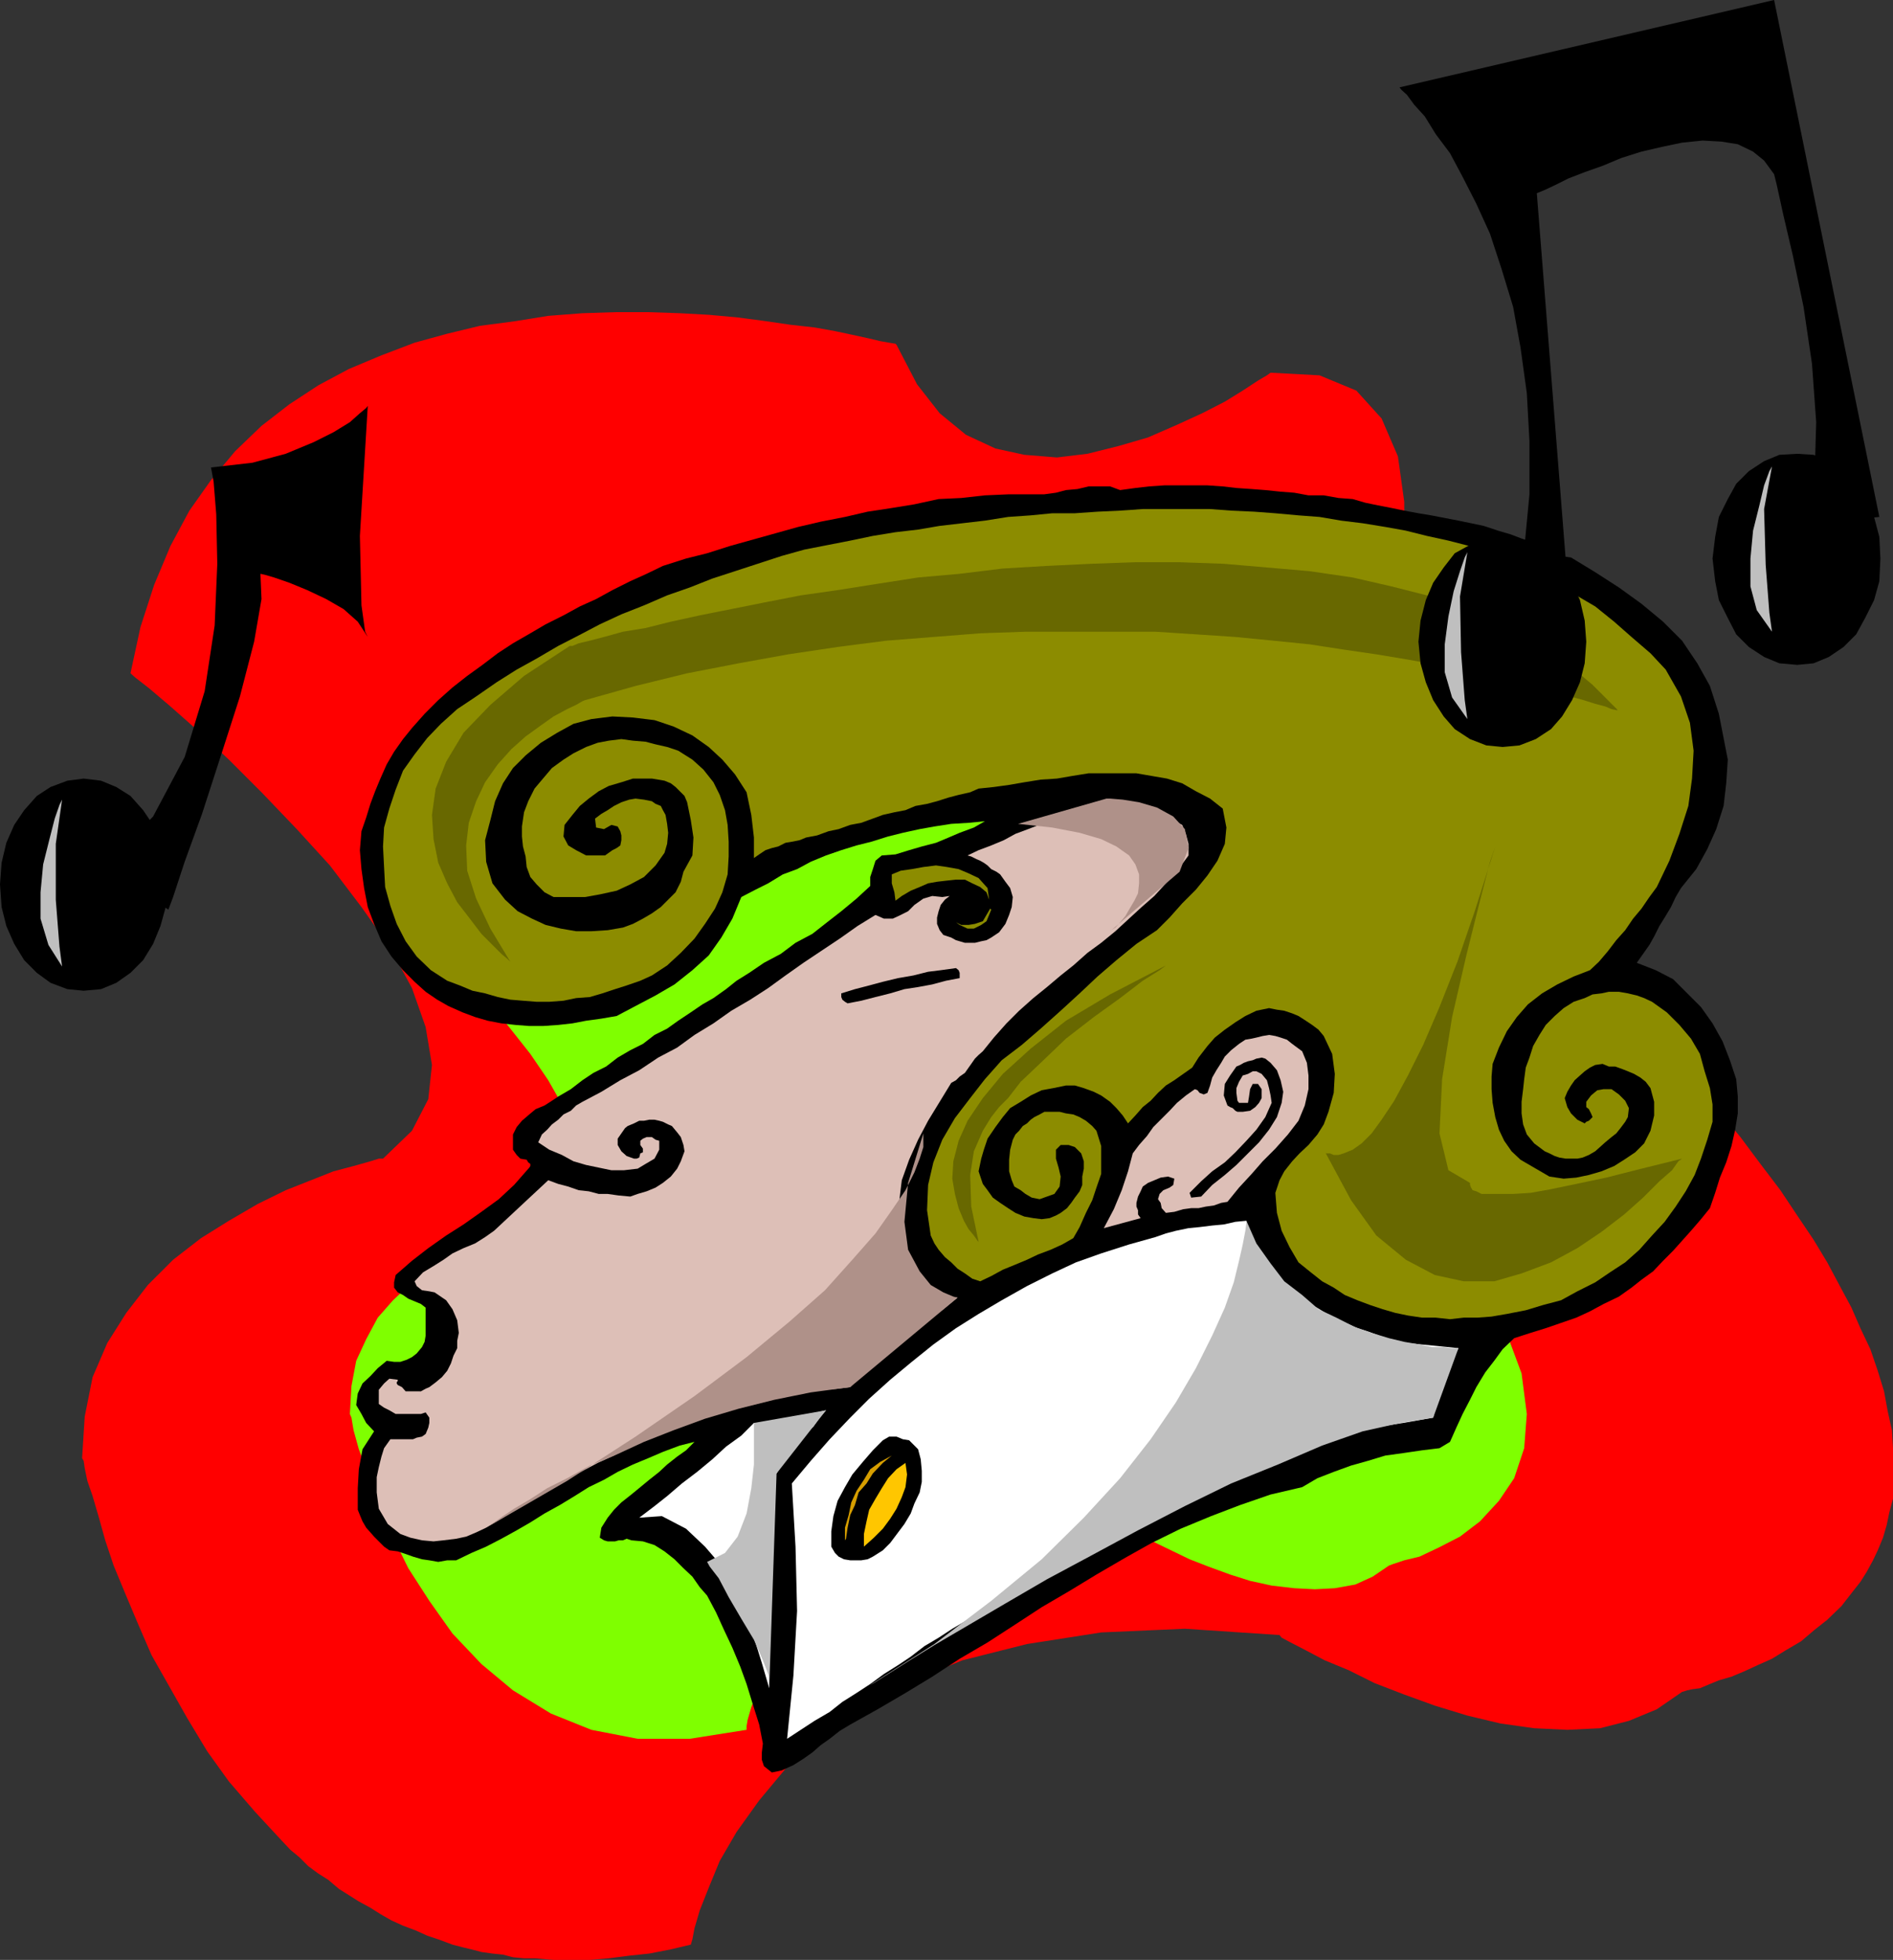 <svg xmlns="http://www.w3.org/2000/svg" width="359.801" height="372.301"><rect width="100%" height="100%" fill="#333333" stroke="none"/><path fill="red" d="m170.402 65.5-.199-.2-1.203-.202-1.7-.297-2.097-.5-3.203-.703-3.297-.7-3.902-.699-4.5-.5L145.5 61l-5.297-.7-5.5-.5-5.5-.3-6-.2h-6.3l-6.2.2-6.5.5L98 61l-6.797.898-6.203 1.5-6.2 1.7-6.3 2.402-6.2 2.598-5.8 3.101-5.5 3.602-5.297 4.097-5 4.801-4.601 5.5L36 97l-3.598 6.7-3.101 7.398-2.598 8-1.902 8.8.902.801 2.7 2.102 4 3.398 5.097 4.5 6 5.602 6.203 6.199 6.7 7 6.3 6.898 6 7.903L74 179.8l4.3 7.898 2.602 7.399 1.2 7.203-.7 6.5-3.101 6-5.5 5.297H72l-1.598.5-3.199.902-3.8 1-4.301 1.7-4.801 1.898L49 228.699l-5.5 3.2-5.297 3.3-5.3 4.102-4.801 4.797-4.102 5.3-3.598 5.7-2.8 6.5-1.5 7.5-.5 7.902.3.5.2 1.398.5 2.403 1 2.898 1.199 4.102L20 292.598l1.602 4.8L23.8 302.7l2.402 5.7 2.598 6 3.402 6 3.399 6 3.8 6.3 4.098 5.7 5 5.8 5.102 5.5 1.601 1.7 1.7 1.402 1.699 1.699 1.898 1.398 1.902 1.2 2 1.703 1.9 1.198 1.902 1.2 2.2 1.198 1.898 1.2 2.101 1.203 2.2 1 2.398.898 2.203 1 2.098.7 2.699 1 1.902.5 1.7.402 1.898.5 2.102.297 2 .203 1.898.5 2.102.199h2l3.601.3h6.899l3.601-.3 3.899-.5 3.8-.402 4.098-.797 3.8-.903.302-1 .398-2.097 1-3.403 1.703-4.3 2.098-5.098L140 348l4.3-6 5-6 6.5-5.7 7.403-5.8 9.2-4.8 10.5-4.302 12.3-3.097 14.098-2.203 15.902-.7 18 1.2.399.5 1.699.902 2.902 1.5 3.598 1.898 4.601 1.903 4.801 2.398 5.7 2.2 5.8 2.101 6.2 1.898 6.3 1.5 6.399.903 6.3.297 6.2-.297 5.5-1.403 5.3-2.199 4.801-3.3 1-.301.899-.2 1.5-.199 1.898-.8 1.703-.7 2.399-.699 2.398-1 2.602-1.2 2.699-1.202 2.601-1.598 2.899-1.7 2.601-2.202 2.399-1.899 2.699-2.601 2.102-2.7 1.5-1.898 1.199-1.902 1.199-2.2.902-1.898 1-2.402.7-2.399.5-2.398.699-2.602v-9.601l-.2-3.399-.8-3.601-.7-3.797-1.199-3.903-1.402-4.097-1.898-4-1.7-3.903-2.199-4.097-2.402-4.5-2.598-4.301-3.101-4.602-3.2-4.8-3.8-5L330.8 216l-4.399-5.3-4.5-5.5-5.101-5.5-5.5-5.802-5.5-6-6.2-6.199-6.8-6.199-.2.7-1.199 1.898-1.902 2.601-2.398 3.399-2.899 3.8-3.402 3.602-3.598 4.098-3.8 3.402-4.102 2.898L265 204l-4.098 1.2-4.101-.2-3.801-1.902-3.598-3.399-3.402-5.8-2.797-7.598.399-1.203L245.3 181l2.402-5.8 3.098-7.7 3.402-9.102 3.399-10.097 3.101-10.801 2.899-11 2.101-10.8 1.2-10.602V95.3l-1.2-8.602-3.101-7.199-4.801-5.3-7-2.9-9.301-.5-.7.5-1.698 1-2.899 1.9-3.402 2.1-4.301 2.2-4.797 2.2-5.5 2.398-5.5 1.601-6 1.5-5.8.7-6.2-.5-5.5-1.2-5.601-2.601-5-4.098L174.3 73l-3.899-7.5"/><path fill="#7fff00" d="m167.102 131.098-1-.297-2.602-.703-4.098-.7-5.5-1-6.3-.699-7.399-.699h-7.902l-8.2.5-8.398 1.2-8.101 1.898-8.2 3.3-7.199 4.403L85.5 144l-5.797 7.2-4.3 9.1-3.102 11.098.699.5 1.703 1.2 2.598 2.402 3.402 2.8 3.598 3.598L88.6 186l4.301 4.3L97 195.399l3.8 4.801 3.403 5 2.899 5.102 1.699 5 .902 4.797-.5 4.101-2.101 3.801-3.602 3.398-.297.2-1.402.3-1.899.403-2.402.797-2.7 1.203-3.3 1.398-3.398 1.399-3.602 2-3.297 2.402-3.402 2.598L74.703 247l-2.902 3.3-2.2 4.098-1.898 4.102-.902 4.8-.301 5.298.3.703.403 2.398 1 3.602 1.7 4.597 1.898 5.5 2.601 6 3.2 6.5 4 6.2L86 310.3l5.5 5.797 6 5 7.203 4.402 7.7 3.098 8.8 1.703h9.899l10.8-1.703v-.7l.2-1.199.699-2.398 1-2.703 1.402-3.598 2.2-3.3 2.597-4.102 3.402-3.899 4.098-3.8 5-3.598 6-3.102 7-2.898 7.902-2.203 9.098-1.2 10.3-.398 11.802.7.199.198 1.199.7 1.703 1 2.399 1.203 2.898 1.398 3.102 1.5 3.601 1.399 4.098 1.5 3.8 1.203 4.102.898 4.297.5 3.902.2 3.801-.2 3.899-.699 3.3-1.5 3.098-2.102.8-.3 2.102-.7 2.899-.699 3.601-1.699 4.098-2.102 3.8-2.898 3.602-3.902 2.899-4.297 1.902-5.703.5-6.5-1-7.7-3.3-8.898-5.301-10.3-8.399-11.5-11-13-14.402-14.602-.301.203-.7 1.199-1.398 1.898-1.5 2L241 210.3l-2.2 2.597-2.398 2.602-2.402 2.2-2.598 1.898-2.601 1.203-2.899.699h-2.699l-2.402-1.2-2.399-2.1-2.101-3.602-1.7-5.098.2-.902 1.199-2.7 1.5-3.597 1.902-5 2.2-6 2.398-6.5 1.902-6.903 1.7-7.199L229 163.5l1-6.8v-6.2l-1-5.8-1.898-4.5-3.102-3.4-4.598-2.1h-6.5l-.902.898-1.7 1-2.698 1.703L205 139.5l-3.398 1.398-3.301 1.7-3.598.902-4.101.8-3.602.4-4.098-.2-3.8-.7-3.602-1.702-3.098-2.598-2.902-3.902-2.398-4.5"/><path d="m71.102 271.898-1.5-1.597-.899-1.703-1-1.7L68 264.7l.902-1.898 1.5-1.403 1.399-1.5L73.5 258.5l1.402.2h1.2l1.199-.4 1-.5.902-.702 1-1.2.5-1 .2-1.199v-5.3l-.903-.7-2.398-1-1-.699-1-.5-.7-.902v-1l.301-1.399 3.098-2.699 3.101-2.402 3.399-2.399 3.3-2.101 3.399-2.399 3.3-2.398 2.903-2.703 2.899-3.297.199-.301v-.402l-.399-.297-.3-.5-1.2-.203-.699-.7-.703-1V215.5l.703-1.402 1-1.2 1.399-1.199 1.199-1L103.5 210l1.402-.902 1.2-.797 2.398-1.403 2.203-1.699 2.098-1.398 2.402-1.203 2.2-1.7 2.398-1.398 2.402-1.2 2.2-1.702 2.398-1.2 2.101-1.5 2.399-1.597 2.199-1.5 2.102-1.203 2.398-1.7 2-1.597 2.402-1.5 2.801-1.903 3.2-1.699 2.8-2.101 3.2-1.7 2.8-2.199 2.7-2.101 2.898-2.399 2.601-2.398v-1.703l.5-1.5.5-1.598 1.2-1 2.601-.2 2.598-.8 2.402-.7 2.7-.702 2.398-1 2.101-.899 2.7-1 2.101-1.199-3.101.3-3.301.2-3.2.5-2.8.5-3.2.7-2.8.698-3.2 1-2.8.7-2.899.902-2.902 1-2.898 1.2-2.602 1.398-2.7 1-2.8 1.703-2.398 1.199-2.7 1.398-1.699 4.102-2.101 3.598-2.399 3.402-3.101 2.8-3.399 2.7-3.601 2.098-3.801 2-3.598 1.902-2.902.5-2.899.398-2.601.5-2.7.301-2.898.2h-2.601l-2.602-.2-2.7-.3-2.597-.5-2.402-.7-2.399-.898-2.699-1.203-2.101-1.2-2.2-1.5-2.101-1.898-2.2-2.2-2.199-2.6-1.902-2.9-1.398-3.3-1.2-3.2-.699-3.6-.5-3.602-.3-3.598.3-3.602.899-2.597.8-2.602.899-2.398 1-2.403L73.5 145.2l1.402-2.398 1.7-2.403 1.699-2.097 2.402-2.703L83.301 133 86 130.598l2.8-2.2 2.903-2.097 2.899-2.203 2.898-1.899 3.3-1.898 2.903-1.703 3.399-1.7 3.101-1.699 3.098-1.398 3.101-1.703 3.399-1.7 3.101-1.398 3.098-1.5 4.402-1.402 4-1 4.399-1.399 8.601-2.398 4.301-1.203 4.297-1 4.602-.899 4.3-1 4.598-.699 4.3-.7 4.602-1 4.301-.202 4.5-.5 4.598-.2h6.699l2.203-.3 1.899-.5 2.199-.2 2.101-.5H211l1.902.7 2.899-.399 2.601-.3 2.899-.2h8.199l2.902.2 2.598.3 2.902.2 2.598.199 2.902.3 2.598.2 2.703.5h2.899l2.8.5 2.7.203 2.398.699 2.402.5 2.598.5 2.402.5 2.7.5 2.398.398 5.203 1 4.797 1 2.703.903 2.399.699 2.101.8 2.7.9 2.398 1.198 2.101 1.2 2.2.3 4.601 2.801 4.5 2.899 4.297 3.101 4.102 3.399 3.601 3.601 2.899 4.301 2.398 4.3 1.703 5.298.899 4.601.8 4.102-.3 4.5-.5 4.297-1.399 4.402-1.703 3.8-2.098 3.798-2.902 3.601-1 1.7-.898 1.902-1.2 2-1 1.597-1 2-.902 1.602-2.398 3.398 3.601 1.403L318 186l2.703 2.7 2.598 2.6 2.199 3.098 1.902 3.403 1.399 3.597L330 205l.3 3.3v3.2l-.5 3.098-.698 3.101-1 3.102-1.2 2.898-.902 2.899-1 2.902-1.7 2.098-1.898 2.203-1.699 1.898-1.703 1.899-1.898 1.902-1.899 2-2.203 1.598-1.898 1.5-2.399 1.703-2.902 1.398-2.598 1.399-2.601 1.203-2.899 1-2.902 1-2.899.898-3.101 1-2.2 2.102L284 258.5l-1.7 2.2-1.698 2.8-1.2 2.398-1.402 2.7-1.2 2.601-1.198 2.7-2 1.199-3.301.402-3.399.5-3.601.5-3.301 1-3.2.898-3.3 1.2-3.098 1.203-2.902 1.699-6 1.398-5.797 2-5.5 2.102-5.8 2.398-5.5 2.7-5 2.8-5.5 3.2-5.102 3.101-5.301 3.102-5.2 3.398-5.097 3.301-5.3 3.098-5.2 3.402-5.101 3.098-5.301 3.101-5.2 2.899-2 1.203-1.898 1.5L156 331.5l-1.598 1.398-1.699 1.2-1.902 1.203-2.2 1-1.898.398-1.5-1.199-.402-1.2v-1.402L145 331.2l-.7-3.601-1.198-3.797-1.2-3.903-1.199-3.3-1.5-3.598-1.601-3.402-1.5-3.297-1.7-3.203L133 301.5l-1.398-2-1.7-1.602-1.699-1.699-1.902-1.5-1.899-1.199-2.199-.7-2.203-.202-.898-.297-.7.297h-.8l-.7.203H115.5l-.7-.203-.8-.5.3-1.899 1.2-1.898 1.203-1.5 1.399-1.403 1.898-1.5 1.703-1.398 1.7-1.402 1.898-1.5 1.5-1.399 1.902-1.5 1.7-1.199 1.597-1.602-2.797.7L126 275.8l-2.797 1.2-2.902 1.2-2.899 1.398-2.601 1.5-2.899 1.402-2.699 1.7-2.8 1.698-2.903 1.602-2.7 1.7-2.597 1.5-2.902 1.6-2.899 1.5-2.8 1.2-2.899 1.398H85l-1.7.301-1.698-.3-1.399-.2-1.703-.5-1.398-.5-1.5-.5L74 294.5l-1-.7-1-1-.898-.902-.7-.8-.8-.899-.7-1.199-.5-1.2-.402-1v-4.1l.203-3.602.7-3.797 2.199-3.403"/><path fill="#ddbfb7" d="M74.203 273.398H78.5l.703-.3 1-.2.7-.5.5-1.199.199-.898v-1l-.7-1-.902.297h-4.797l-1.203-.7-1-.5-1-.699V264l1-1.2 1-.902 1.602.2v.203l-.2.297v.203l.2.297.8.402.7.8H80l.902-.5.7-.3 1.199-.902 1.199-1 1-1.2.703-1.398.5-1.5.7-1.402v-1.399l.3-1.5-.3-2.398-.903-2.102L84.8 247l-2.198-1.5-1-.2-1.399-.202-1-.797-.402-.903 1.601-1.699 2-1.199 1.899-1.2L86 238.099l2.102-1 2.199-.899 1.902-1.2 1.7-1.2 10.3-9.6 1.899.698 1.898.5 2 .7 1.902.203 1.899.5h1.699l2.102.297 2.199.203 1.402-.5 1.7-.5 1.699-.703 1.398-.899 1.5-1.199 1.203-1.5.7-1.402.699-1.899-.2-1.199-.5-1.5-.699-.902-1-1.2-.703-.3-1-.5-.7-.2-.898-.199h-1l-1 .2h-.902l-1 .5-1.2.5-.5.402-1.398 2v1.199l.7 1.2 1 .898 1.398.5h.5l.5-.2.203-.8.5-.2v-.699l-.5-.699v-.8l.5-.4.7-.3h1l.699.5.699.2v1.698l-.899 1.7-1.699 1-1.5.902-2.601.3h-2.399l-2.402-.5-2.399-.5-2.402-.702-2.2-1.2-2.398-1-2.101-1.398.699-1.5 1-.902.902-1 1.2-.899 1-1L108.5 211l1-1 1.203-.7 3.598-1.902 3.601-2.199 3.598-1.898 3.602-2.403 3.601-1.898 3.297-2.402 3.602-2.2L139 192l3.602-2.102L146 187.7l3.3-2.398 3.403-2.403L156 180.7l3.602-2.398 3.398-2.403 3.402-2.097 1.598.699h1.703l1.5-.7 1.399-.702 1.199-1.2 1.699-1.199 1.703-.5 1.899.2 1.398-.2-.898.7-.801 1-.399 1.199-.3 1.203v1.199l.5 1.2.699.898 1.5.5.902.5.7.203 1 .297h1.898l1.199-.297 1-.203.902-.5 1.5-1 1.2-1.598.699-1.7.5-1.5.199-1.902-.5-1.699-.898-1.199-1-1.402-.7-.5-1-.5-.699-.7-.703-.5-.7-.398-.698-.3-1-.5-.7-.2 2.098-1 2.402-.902 2.399-1 2.199-1.2 2.402-.898 2.598-1 2.402-.7 2.399-1 2.699-.702 2.402-.2 2.399-.5h5.3l2.602.5 2.399.903 2.398 1 1.703.898.7 1.7.5 1.902v2.199L224 165.098l-2.398 2.703-2.2 2.398-2.402 2.102-2.398 2.199-2.602 2.398-2.7 2.2-2.597 1.902-2.703 2.398-2.398 1.903L199 187.5l-2.598 2.098-2.699 2.402-2.402 2.398-2.399 2.7-2.101 2.601-.801.7-.7.699-.698 1-.5.703-.7 1-1 .699-.699.7-.902.5-2.2 3.6-2.199 3.598-1.902 3.602-1.7 3.8-1.398 3.9-.5 4.1v3.798l.7 4.3.8 1.5.7 1.403.699 1.398.699 1.7 1 1.199.902 1.203 1.5 1 1.7.699H182l-2.7 2.2-2.597 1.898L174 252.5l-2.598 2.2-2.601 1.898-2.7 2.101-2.398 2.2-2.101 2.601-2.399.3-2.402.2-2.2.3-2.398.2-2.601.5-2.399.2-2.203.5-2.398.5-3.399.898-3.3 1.203-3.403 1-3.098 1.398-3.402 1.2-3.098 1.5-3.101 1.402-3.098 1.699-3.101 1.398-3.2 1.7-3.101 1.703-3.098 1.699-2.902 1.7-3.098 1.898-2.601 1.703-3.2 1.898-1.902.899-1.898.8-1.899.403-2.402.297-1.899.203-2.199-.203-2.203-.5-1.898-.7-2.399-1.898L72 286.598l-.398-3.098v-2.902l.398-1.899.5-2 .5-1.601 1.203-1.7"/><path fill="#8c8c00" d="m86.902 134.7 3.598-2.4 3.902-2.702 3.801-2.399 3.797-2.101 4.102-2.399 3.898-2 4-2.101 4.102-1.899 4.3-1.699 4.399-1.902 4.3-1.5 4.301-1.7 4.301-1.398 4.297-1.402 4.602-1.5 4.3-1.2 4.598-.898 4.102-.8 4.3-.9 4.301-.702 4.297-.5 4.102-.7 8.601-1 4.399-.699 4.3-.3L200 97.5h4.3l4.302-.3 4.3-.2 4.301-.3H230l4 .3 4.402.2 4 .3 4.399.398 4 .301 4.101.7 4.098.5 4.3.699 3.903.703 4 1 4.098.898 3.902 1 4 1.2 3.899 1.199 4.101 1.902 4 2.398 3.899 2.403 4.101 2.398 3.598 2.899 3.3 2.902 3.602 3.098 2.899 3.101 2.898 5.102 1.703 5 .7 5.297-.301 5.3-.7 5.2-1.699 5.3-1.902 5.102-2.399 5-1.402 1.898-1.5 2.2-1.598 1.902-1.5 2.2-1.699 1.898-1.601 2.101-1.7 2-1.699 1.602-3.101 1.199L296 187l-2.898 1.7-2.7 2.1-2.101 2.4-1.899 2.698-1.5 3.102-1.199 3.098-.203 2.402v2.398l.203 2.602.5 2.7.7 2.398 1 2.101 1.398 2 1.699 1.602 5.5 3.199 2.703.398 2.399-.199 2.398-.5 2.402-.699 2.399-1 1.902-1.2 2.098-1.402 1.699-1.699 1.203-2.398.7-2.903v-2.597l-.7-2.602-.902-1.199-1-.8-1.2-.7-1.199-.5-1-.402-1.402-.5h-1.2l-1.198-.5-1.399.203-1 .5-1 .699-.902.8-1 .9-.7 1-.699 1.198-.5 1.2.5 1.703.7 1.199 1.199 1.2 1.402.698.297-.3.5-.2.203-.199.5-.5-.3-.699-.403-.8-.5-.4v-1l.902-1.202 1.2-1 1.199-.2h1.5l1.402 1 1.2 1.2.699 1.402-.2 1.7-.5.898L308 214.3l-.797 1-.902.699-1.2 1-1 .898-.898.801-1.203.7-1.2.5-1 .199h-2.198l-1.2-.2-.902-.3-1-.5-.898-.399-2-1.5-1.399-1.699-.703-1.902-.297-2.098v-2.2l.297-2.402.203-1.898.297-2.2.703-1.902.7-2.199 1.199-2.101 1.199-1.899L295.5 193l1.703-1.5 1.899-1.2 2.101-.702 1.5-.7 1.7-.199 1.398-.3h1.902l1.7.3 1.699.399 1.398.5 1.5.703 2.8 2 2.403 2.398 2.2 2.602 1.699 2.898.898 3.301 1 3.2.5 3.1v3.298l-1 3.402-1.2 3.598-1.198 3.101-1.7 3.102-1.902 2.898-2.098 2.899-2.402 2.601-2.398 2.7-2.7 2.402-2.902 1.898-2.797 1.899-3.402 1.703-3.098 1.699-3.402.898-3.301 1-3.598.7-2.902.5-2.7.203h-2.597l-2.601.297-2.7-.297h-2.601l-2.7-.403-2.398-.5-2.402-.699-2.399-.8L258 247l-2.398-1-2.102-1.402-2.2-1.2-2.398-1.898-2.101-1.7-1.7-2.902-1.5-3.097-.898-3.403-.3-3.8.8-2.399.899-1.699 1.5-1.902 1.398-1.5 1.703-1.598 1.7-2 1.199-1.902.898-2.399 1-3.601.203-3.598-.5-3.8-1.601-3.4-1-1.202-1.2-.899-1.199-.8-1.402-.899-1.2-.5-1.5-.5-1.398-.2-1.5-.3-2.402.5-2.098 1-1.902 1.2-2 1.398-1.899 1.5-1.402 1.601-1.7 2.2-1.198 1.902-3.399 2.398-1.601 1-1.5 1.399-1.399 1.5-1.5 1.203-1.402 1.597-1.399 1.5-1-1.5-1.199-1.398-1.203-1.2-1.7-1.202-1.398-.7L206 206.7l-1.7-.5h-1.698l-2.399.5-2.203.399-2.098 1L194 209.3l-2 1.199-1.398 1.7-1.399 1.898-1.5 2.203-.703 2.097-.5 1.7-.5 2.402.8 2.398.903 1.2 1 1.402 1.399 1 1.5 1 1.398.898 1.703.7 1.7.3 1.597.2 1.5-.2 1.203-.5.899-.5 1.199-.898.8-1 .7-1 .902-1.2.5-1.202V223.5L206 222v-1.402l-.5-1.5-1.2-1.2-1.198-.398h-1.5l-.899.898v1.7l.5 1.703.399 1.699-.2 1.898-1 1.403-1.402.5-1.398.5-1.5-.301-1.2-.7-.902-.702-1.2-.7-.5-1.199-.5-1.699v-2.2l.2-1.902.5-1.898.5-1 .703-.7.7-.902.8-.5.7-.699.699-.5 1-.5.898-.5h2.902l1.2.301 1.398.2 1.203.5 1.2.698 1.199 1 .8.903.899 2.898V223l-.899 2.598-.8 2.402-1.2 2.398-1.199 2.7-1.203 2.101-2.098 1.2-2.199 1-2.402.902-2.098 1-2.402 1-2.2.898-2.199 1.2-2.101 1-1.5-.5-1.399-1L182 241l-1.2-1.2-1.198-1-1.2-1.402-.8-1.199-.7-1.5-.699-4.8.2-4.801 1-4.297 1.699-4.301 2.398-4.102 2.902-3.8 2.801-3.598 3.2-3.602 3.8-2.898 3.598-3.102 3.8-3.398 3.602-3.3 3.399-3.2 3.601-3.102 3.797-3.097 3.902-2.602 2.399-2.398 2.402-2.703 2.598-2.598 2.199-2.7 1.902-2.8 1.399-3.2.3-3.1-.699-3.602-2.402-1.899-2.7-1.398-2.597-1.5-2.902-.903-2.899-.5-2.902-.5h-9.098l-3.101.5-2.899.5-3.101.2-3.098.5-2.902.5-2.899.402-2.902.3-1.598.7-2.199.5-1.902.5-2.2.7-1.898.5-2.203.398-1.898.8-2.102.403-2.2.5-1.898.699-2.199.8-2.101.4-2.2.8-1.902.398-2.2.801-2.097.399-1.203.5-1.5.3-1.2.2-1.398.703-1.199.297-1.203.402-1.2.8-1 .7v-3.902l-.5-4.297-.898-4.301-2.199-3.402-2.402-2.797-2.598-2.403-3.101-2.199L128 138l-3.598-1.2-4.101-.5-3.899-.202-4 .5-3.402.902-3.098 1.7-3.101 1.898-2.899 2.402-2.402 2.398-1.898 2.903-1.5 3.398-.899 3.602-1 3.797.2 4.101 1.199 4.102L96 170.898l2.402 2.2 2.7 1.402 2.601 1.2 2.899.698 2.898.5h2.902l3.098-.199 2.902-.5 1.899-.699 1.902-1 1.7-1 1.699-1.2 1.398-1.402 1.402-1.398 1-2 .5-1.902 1.7-3.098.199-3.402-.5-3.297-.7-3.403-.5-1.199-1.699-1.699-.902-.7-1.2-.5-1.198-.202-1.2-.2h-3.601l-2.2.7-2.398.703-1.902 1-1.899 1.398-1.699 1.399-1.402 1.703-1.5 1.898-.2 2.2.899 1.699 1.5.902 1.902 1H115l.703-.5.7-.5.8-.402.7-.5.199-1v-.899l-.2-.8-.5-.899-1.199-.3-1.402.8-1.5-.3-.2-1.7 1.2-.902 1.199-.7 1.203-.8 1.399-.7 1.5-.5 1.199-.199 1.601.2 1.5.3.7.5 1 .399.398.8.5.903.3 1.699.2 1.7-.2 2.1-.5 1.7-1.698 2.398-2.2 2.2-2.601 1.402-2.598 1.2-3.203.698-2.797.5h-6l-1.703-.898-1.5-1.5-1.2-1.402-.698-1.899-.2-2-.5-1.898-.199-1.903V157l.399-2.7.8-2.1 1.2-2.4 1.601-1.902 1.7-2 2.199-1.597 1.898-1.203 2.402-1.2 2.2-.8 2.101-.399 2.399-.3 2.199.3 2.402.2 1.899.5 2.199.5 2.101.699 2.7 1.703 2.101 1.898 1.899 2.399L136.8 151l1 2.898.5 2.801.199 3.2v2.8l-.2 3.399-1 3.402-1.398 3.098L134 175.5l-2 2.8-2.598 2.7-2.601 2.398-2.899 1.903-2.199 1-2.601.898-2.2.7-2.402.8-2.398.7-2.602.199-2.398.5-2.7.203H102l-2.598-.203-2.402-.2-2.398-.5-2.399-.699-2.402-.5-2.399-1-2.402-.898-3.098-2-2.699-2.602-2.101-2.898-1.7-3.301-1.199-3.402-1-3.598-.203-3.8-.2-3.9.2-3.6 1-3.602L75.203 150l1.399-3.602 2.199-3.097 2.402-3.102 2.598-2.699 3.101-2.8"/><path fill="#fff" d="M143.3 270.3h3.403l1.899-.5 1.699-.5 1.699-.202 1.602-.5 1.699-.297 1.699-.403-1.2 1.403-1.198 1.699-1.399 1.2-1 1.398-1.402 1.5-1.2 1.402-2 3.398h-.699l-.5.2-.402.5-.297.5.7 10 .3 9.902-.5 9.8v9.9l-1.402-4.802-1.5-4.8-1.7-5.098-1.898-4.5-2.601-4.102-3.102-3.597-3.598-3.403-4.601-2.398-4.301.3 2.902-2.202 2.399-1.899 2.8-2.398 2.899-2.203 2.902-2.399 2.598-2.398 2.902-2.102 2.399-2.398"/><path fill="#fff" d="m150.5 281.8 3.602-4.3 3.601-4.102 3.899-4.097 3.601-3.602 4-3.601 4.098-3.399 4.101-3.3 4.301-3.098 4.297-2.703 4.402-2.598 4.801-2.7 4.797-2.402 4.5-2.097 4.8-1.703 5.302-1.7 5-1.398 2-.7 1.898-.5 2.402-.5 2.098-.202 2.402-.297 2.2-.203 2.199-.5 2.101-.2.5 2.403 1 2.097 1.2 2.2 1.398 2.101 1.703 1.7 1.7 1.902L246.5 246l2.203 1.5 2.098 1.2 2.199 1.398 2.402 1L258 252.3l2.203.699 2.399.898 2.398.801 2.203.399 10 1-1.402 2.902-1.399 3.3-1.199 3.598-.8 3.403-5.7 1-5.8.898-5.5 1.7-5 1.402-5.301 2-5.301 1.898-5 1.899L230 282.5l-4.797 2.398-4.8 2.602-4.801 2.398-4.801 2.7L206 295.5l-4.398 2.598-4.801 2.601-4.801 2.7-2.598 1.402-2.902 1.5-2.598 1.398-2.902 1.7-2.598 1.699-2.699 1.601-2.601 2-2.399 1.602L168 318l-2.598 1.898-2.601 1.7-2.7 1.703-2.398 1.898-2.902 1.7-2.598 1.699-2.601 1.703 1.199-12L151.5 306l-.297-12.2-.703-12"/><path d="m167.8 273.598 1.2-.7h1.402l1.2.5 1.199.2 1.699 1.703.5 1.898.203 2.2v2.101l-.402 2-1 2.098-.7 1.902-1.199 2-1.199 1.598-1.5 2-1.402 1.402-1.899 1.2-1 .5-1.199.198h-2.101l-1.2-.199-1-.5-.699-.699-.703-1.2v-2.902l.402-2.898.801-2.902 1.399-2.598 1.398-2.402 2-2.399 1.902-2.199 1.899-1.902"/><path fill="#d69e00" d="m169.5 276.5-1.7 1.398-1.898 2-1.199 1.903-1.5 1.699-.703 2.398-.898 1.903-.5 2.398-.301 2.102-.2.297v-2.399l.7-2.398.5-2.403 1-2.199 1.402-2.101 1.2-2 1.898-1.399 2.199-1.199"/><path fill="#ffc600" d="m172.102 277.898.3 2.2-.3 2.402-.7 1.898-1 2.2-1.199 1.902-1.402 1.898-1.7 1.7-1.898 1.703v-2.403l.5-2.398.5-2.2 1.2-2.1 1.199-2 1.199-1.9 1.601-1.702 1.7-1.2"/><path d="m159.902 188.7 2.598-.802 2.703-.699 2.598-.699 2.902-.7 2.899-.5 2.8-.702 2.399-.297 2.902-.403.5.403.2.5v1l-2.602.5-2.598.699-2.703.5-2.598.398-2.699.801-2.8.7-2.7.699-2.601.5-.5-.297-.5-.403-.2-.5v-.699"/><path fill="#8c8c00" d="m171.203 165.398 2.098-.3 2.199-.399 2.402-.3 2.098.3 2.203.399 1.899.8 1.898.903 1.703 1.898.297 2.2-.5-1.399-1.2-1-1.5-.7-1.398-.702h-1.699l-1.902.203-1.7.199-1.699.3-1.601.7-1.7.7-1.699 1-1.199.898L170 169.5l-.5-1.7v-1.702l1.703-.7m10.5 9.802 1 .5h1.399l1.199-.2 1.5-.5 1.402-2.402.2.203-.403 1-.5 1.199-1 .7-1.398.698h-1.2l-1.5-.699-.699-.5"/><path fill="#ddbfb7" d="m215.3 219.098 1.2-1.598 1.5-1.7 1.203-1.702 3.098-3.098 1.402-1.5 1.7-1.402 1.699-1.2.5.2.398.5.8.3.7-.3.5-1.399.402-1.5.801-1.398.899-1.403.699-1.199L234 199.5l1.5-1.2 1.203-.8 1.2-.2.898-.202L240 196.8l1.203-.203 1.2.203 1 .297 1.199.402 1 .8 1.898 1.4.902 2.198.301 2.403v2.597L248 210l-1.2 2.898-2 2.602-2.398 2.7-2.402 2.398-2.098 2.402-2.402 2.598-2.2 2.703-1.198.199-1.399.5-1.5.2-1.402.3h-1.399l-1.5.2-1.699.5-1.601.198-.801-.898-.2-1-.5-.7.301-1 .7-.702 1.199-.5.699-.5.203-1.2L222 223.5l-1.398.2-2.399 1-1 .698-.402.903-.5 1L216 228.5v.7l.3.698v.801l.5.7-7 1.902 1.903-3.602 1.5-3.601 1.2-3.598.898-3.402"/><path d="m226.102 226.598 2.199-2.2 2.101-1.898 2.399-1.7 2-1.902 2.101-2.199 1.899-2.101 1.699-2.399 1.203-2.699-.203-1.402-.297-1.399-.402-1.5-1-1.199-1-.5h-.7l-.898.5-1 .3-.703 1.2-.5 1.2v.898l.203 1.5.297.402h1.703l.2-1.2.199-1.402.5-1h1l.699 1v1.7l-.5.902-.7.8-1 .7-1.398.2h-1l-.402-.2-.5-.5-.5-.2-.5-.3-.7-1.902.2-2.2 1-1.597 1.199-1.703.703-.297.7-.403.8-.3.899-.2.699-.3 1-.2.699.2 1 .8 1.203 1.403.7 1.898.5 2.2-.301 2.101-.899 2.7-1.5 2.398-1.902 2.402-4.301 4.3-2.2 1.9-2.398 1.898-2.101 2.203-1.899.199-.3-.902"/><path fill="#686800" d="m97 182.7-.5-.5-1.2-1-3.8-3.802-2.2-2.898-2.398-3.102L85 167.801l-1.7-3.903-.898-4.5-.3-4.597.699-5 2-5.102 3.3-5.5 5.102-5.3 6.399-5.5 8.699-5.7h.5l1.199-.5 2.102-.5L114.8 121l3.601-1 4.301-.7 4.797-1.202 5.5-1.2 12-2.398 7.203-1.402 7-1 7.598-1.2 7.699-1.199 7.902-.699 8.2-1 8.398-.5 8.402-.402 8.399-.297h8.402l8.399.297 8.199.703 8.101.699 8.2 1.2 7.398 1.698 7.5 1.903 6.902 2.398 6.7 2.899 6.3 3.101 5.7 4.102 5.101 4.297 4.797 4.8h-.297l-.902-.199-1.2-.5-1.898-.5L301 133l-2.598-.7-3.199-1-3.601-1-4-.902-4.399-1-5-1.199-5-.898-5.601-1-6-1-6.2-.903-6.5-1L242 121.7l-7.2-.699-7.5-.5-7.698-.5h-24.7l-8.601.3-8.899.7-8.902.7-9.297 1.198-9.402 1.403-9.399 1.699-9.8 1.898-9.801 2.403-9.598 2.699-.5.2-1.203.698-1.7.801-2.597 1.399-2.402 1.703-2.899 2.097-2.699 2.403-2.601 2.898-2.399 3.399L90.5 152.2l-1.398 4.102-.5 4.297.199 4.8L90.5 170.7l2.703 5.7L97 182.7m222.703 37.398-.703.5-1.2 1.703-2.398 2.097-3.101 3.102-3.598 3.2-4.3 3.3-4.602 3.098-5 2.703-5.598 2.097-5.203 1.5h-5.797l-5.5-1.199-5.5-2.898-5.601-4.602L256.8 228l-4.8-8.902h.8l.7.3h.902l1-.3 1.7-.7 1.699-1.199 1.902-1.898 1.899-2.602 2.398-3.601 2.602-4.797 2.898-5.801 3.102-7.2 3.398-8.6 3.402-9.9 3.801-12-1 2.9-1.902 7.398-2.598 10.402L276 193.2l-1.898 11.8-.5 10.3 1.699 7 4.101 2.4v.398l.2.5.3.5.7.203 1 .5h6l3.3-.203 3.899-.7 4.8-1 5.7-1.199L312 222l7.703-1.902M186 235.898l-.2-.199-.698-1-1-1.199-.899-1.602-1-2.398-.703-2.7-.5-2.902.203-3.3 1-3.899 1.7-3.8 2.898-4.301 3.8-4.598 5.301-4.8 6.7-5.302 8.398-5 10.602-5.5-1.2.903-3.199 2-4.3 3.297-5 3.601-5.301 4.102-4.801 4.597L194 205.5l-2.398 3.098-.5.5-1.2 1.203-1.5 1.898-1.601 2.602-1.7 3.898-.699 4.5.2 6 1.398 6.7"/><path fill="#bfbfbf" d="m165.203 320.2.899-.5 2.699-1.7 3.8-2.402 5-3.098 6.5-3.8 7-4.102L199 300l8.402-4.5 8.899-4.8 8.902-4.602L234 281.8l8.902-3.602 8.399-3.601 7.699-2.7 7.203-1.597 6.2-1 4.8-13.203h-1.402l-1.399-.2h-2.199l-2.402-.5-2.899-.5L264 254.2l-3.297-1-3.402-1.199-3.301-1.7-3.398-1.6-3.102-2.7-3.398-2.602L241.5 240l-2.7-3.8-1.898-4.302v.403l-.199 1.5-.5 2.597-.703 3.102-1 4.098-1.7 4.8-2.398 5.301-3.101 6.2-3.801 6.5-4.797 7-5.8 7.402-6.903 7.5-8 7.898-9.598 7.899-10.8 8.203-12.399 7.898m-19 .501 1.399-40.802 9.398-12-13.7 2.403v7.898l-.5 4.5-.898 4.801-1.699 4.398-2.402 3.102-3.399 1.7.5.898 1.7 2.203 1.898 3.597 2.402 4.102 2.399 4 1.699 3.898 1.203 3.102v2.2"/><path fill="#af9189" d="m92.402 290.2.5-.302 1-.699 1.7-1.199 2.101-1.402 2.899-1.7L104 282.7l3.8-1.898 4.302-2.403 5.101-2.097 5.2-2.403L128 271.7l6-2.199 6.402-1.902 6.801-1.7 6.899-1.398 7.5-1 20.398-17-.797-.2-1.902-.8-2.399-1.402-2.101-2.598-2.2-4.102-.699-5.3.7-7.399 2.898-9.398v2.597l-.7 2.2-1 2.601-1.698 3.399-2.602 3.8-3.098 4.403-4.402 5-5.2 5.797-6.8 6-8.098 6.703L132 265.2l-11.2 7.7-13 8.402-15.398 8.898M210.3 151.7h.7l2.402.198 3.098.5 3.402 1 3.098 1.7 2.203 2.402.7 3.598-1.7 4.5-13.203 11.3.203-.199.797-.5.902-1 1-1.199.7-1.2 1-1.702.699-1.399.199-1.898v-1.703l-.7-1.899-1.198-1.699-2.399-1.7-2.902-1.402-4.098-1.199-5.203-1-6.5-.699 16.8-4.8"/><path d="m266 16.598.402.5 1 .902 1.399 1.898 2 2.2 2.101 3.402 2.7 3.598 2.398 4.5 2.602 5.101 2.601 5.7 2.2 6.699 2.199 7.203L289 66l1.203 8.7.5 9.1v10.098l-1 10.5 8.2 5.801-5.801-73.5.5-.199 1.199-.5 1.902-.902 2.399-1.2 3.101-1.199 3.399-1.199 3.601-1.5L312 28.8l3.902-.902 3.801-.8 3.899-.399 3.601.2 3.098.5 2.902 1.402 2.098 1.699 1.902 2.598.5 2 1.2 5.5 1.898 8.101 2 9.602 1.601 10.797.801 11.101-.3 10.301-1.7 9.098 14-1.399-20-98.199L266 16.598"/><path d="m285.602 141.898 3.199-.3 3.101-1.2 2.899-1.898 2.101-2.402 1.899-3.098 1.5-3.402.902-3.598.297-4.102-.297-4-.902-3.898-1.5-3.3-1.899-2.9-2.101-2.702-2.899-1.598-3.101-1.2-3.2-.5-3.101.5-3.098 1.2-2.902 1.598-2.098 2.703-2 2.898L271 114l-1 3.898-.398 4L270 126l1 3.598 1.402 3.402 2 3.098 2.098 2.402 2.902 1.898 3.098 1.2 3.102.3m56-15.598 3.101-.3 2.899-1.2 2.8-1.902 2.399-2.398 1.699-3.102 1.703-3.398 1-3.602.2-4.3-.2-4.098-1-3.8-1.703-3.4-1.7-2.902-2.398-2.398-2.8-1.902-2.899-1.2-3.101-.199-3.399.2-2.902 1.199-2.899 1.902L330 91.898l-1.598 2.903-1.699 3.398L326 102l-.5 4.098.5 4.3.703 3.602 1.7 3.398L330 120.5l2.402 2.398 2.899 1.903 2.902 1.199 3.399.3"/><path fill="#bfbfbf" d="m278.902 104.898-.5 1-.902 2.602-1.2 3.8-1 4.798-.698 5.3v5.301L276 132.5l2.902 4.098-.5-3.598-.699-9.102-.203-10.597 1.402-8.403M336.8 120l-.5-3.602-.698-9.097-.301-10.602 1.5-8.101-.5.902-1 2.7-.899 3.8-1.199 4.8-.5 5.298v5.3l1.2 4.5L336.8 120"/><path d="m40.102 88.8.5 2.7.5 6.2.199 9.398-.5 11.703-1.899 12.5-3.8 12.5-6 11.297-9.102 9.3 12 8.403.902-2.403 2.2-6.699 3.3-9.101L42 143.5l3.602-11.2 2.699-10.402 1.402-8.097L49.5 109l.902.2 1.7.5 2.898 1 3.402 1.398L62 113.8l3.3 1.898 2.7 2.399L69.902 121l-.5-1-.699-5-.3-13.2 1.5-24.702-.301.402-1.2 1-1.902 1.7-3.098 1.898-3.8 1.902-5.301 2.2L48 87.897l-7.898.903"/><path d="m15.902 188.2 3.301-.302 2.899-1.199 2.699-1.898 2.402-2.403 1.899-3.097 1.398-3.403 1-3.597.203-4.301-.203-4.102-1-3.8-1.398-3.399-1.899-2.8-2.402-2.7-2.7-1.699-2.898-1.2-3.3-.402-3.102.403-3.2 1.199L7 151.2l-2.398 2.698-1.899 2.801-1.5 3.399-.902 3.8L0 168l.3 4.3.903 3.598 1.5 3.403 1.899 3.097L7 184.801l2.602 1.898 3.199 1.2 3.101.3"/><path fill="#bfbfbf" d="m11.8 183.598-.5-3.797-.698-8.903v-10.597l1.199-8.403-.5 1-.899 2.602-1 3.898-1.199 4.801-.5 5.301v5l1.5 5 2.598 4.098"/></svg>

